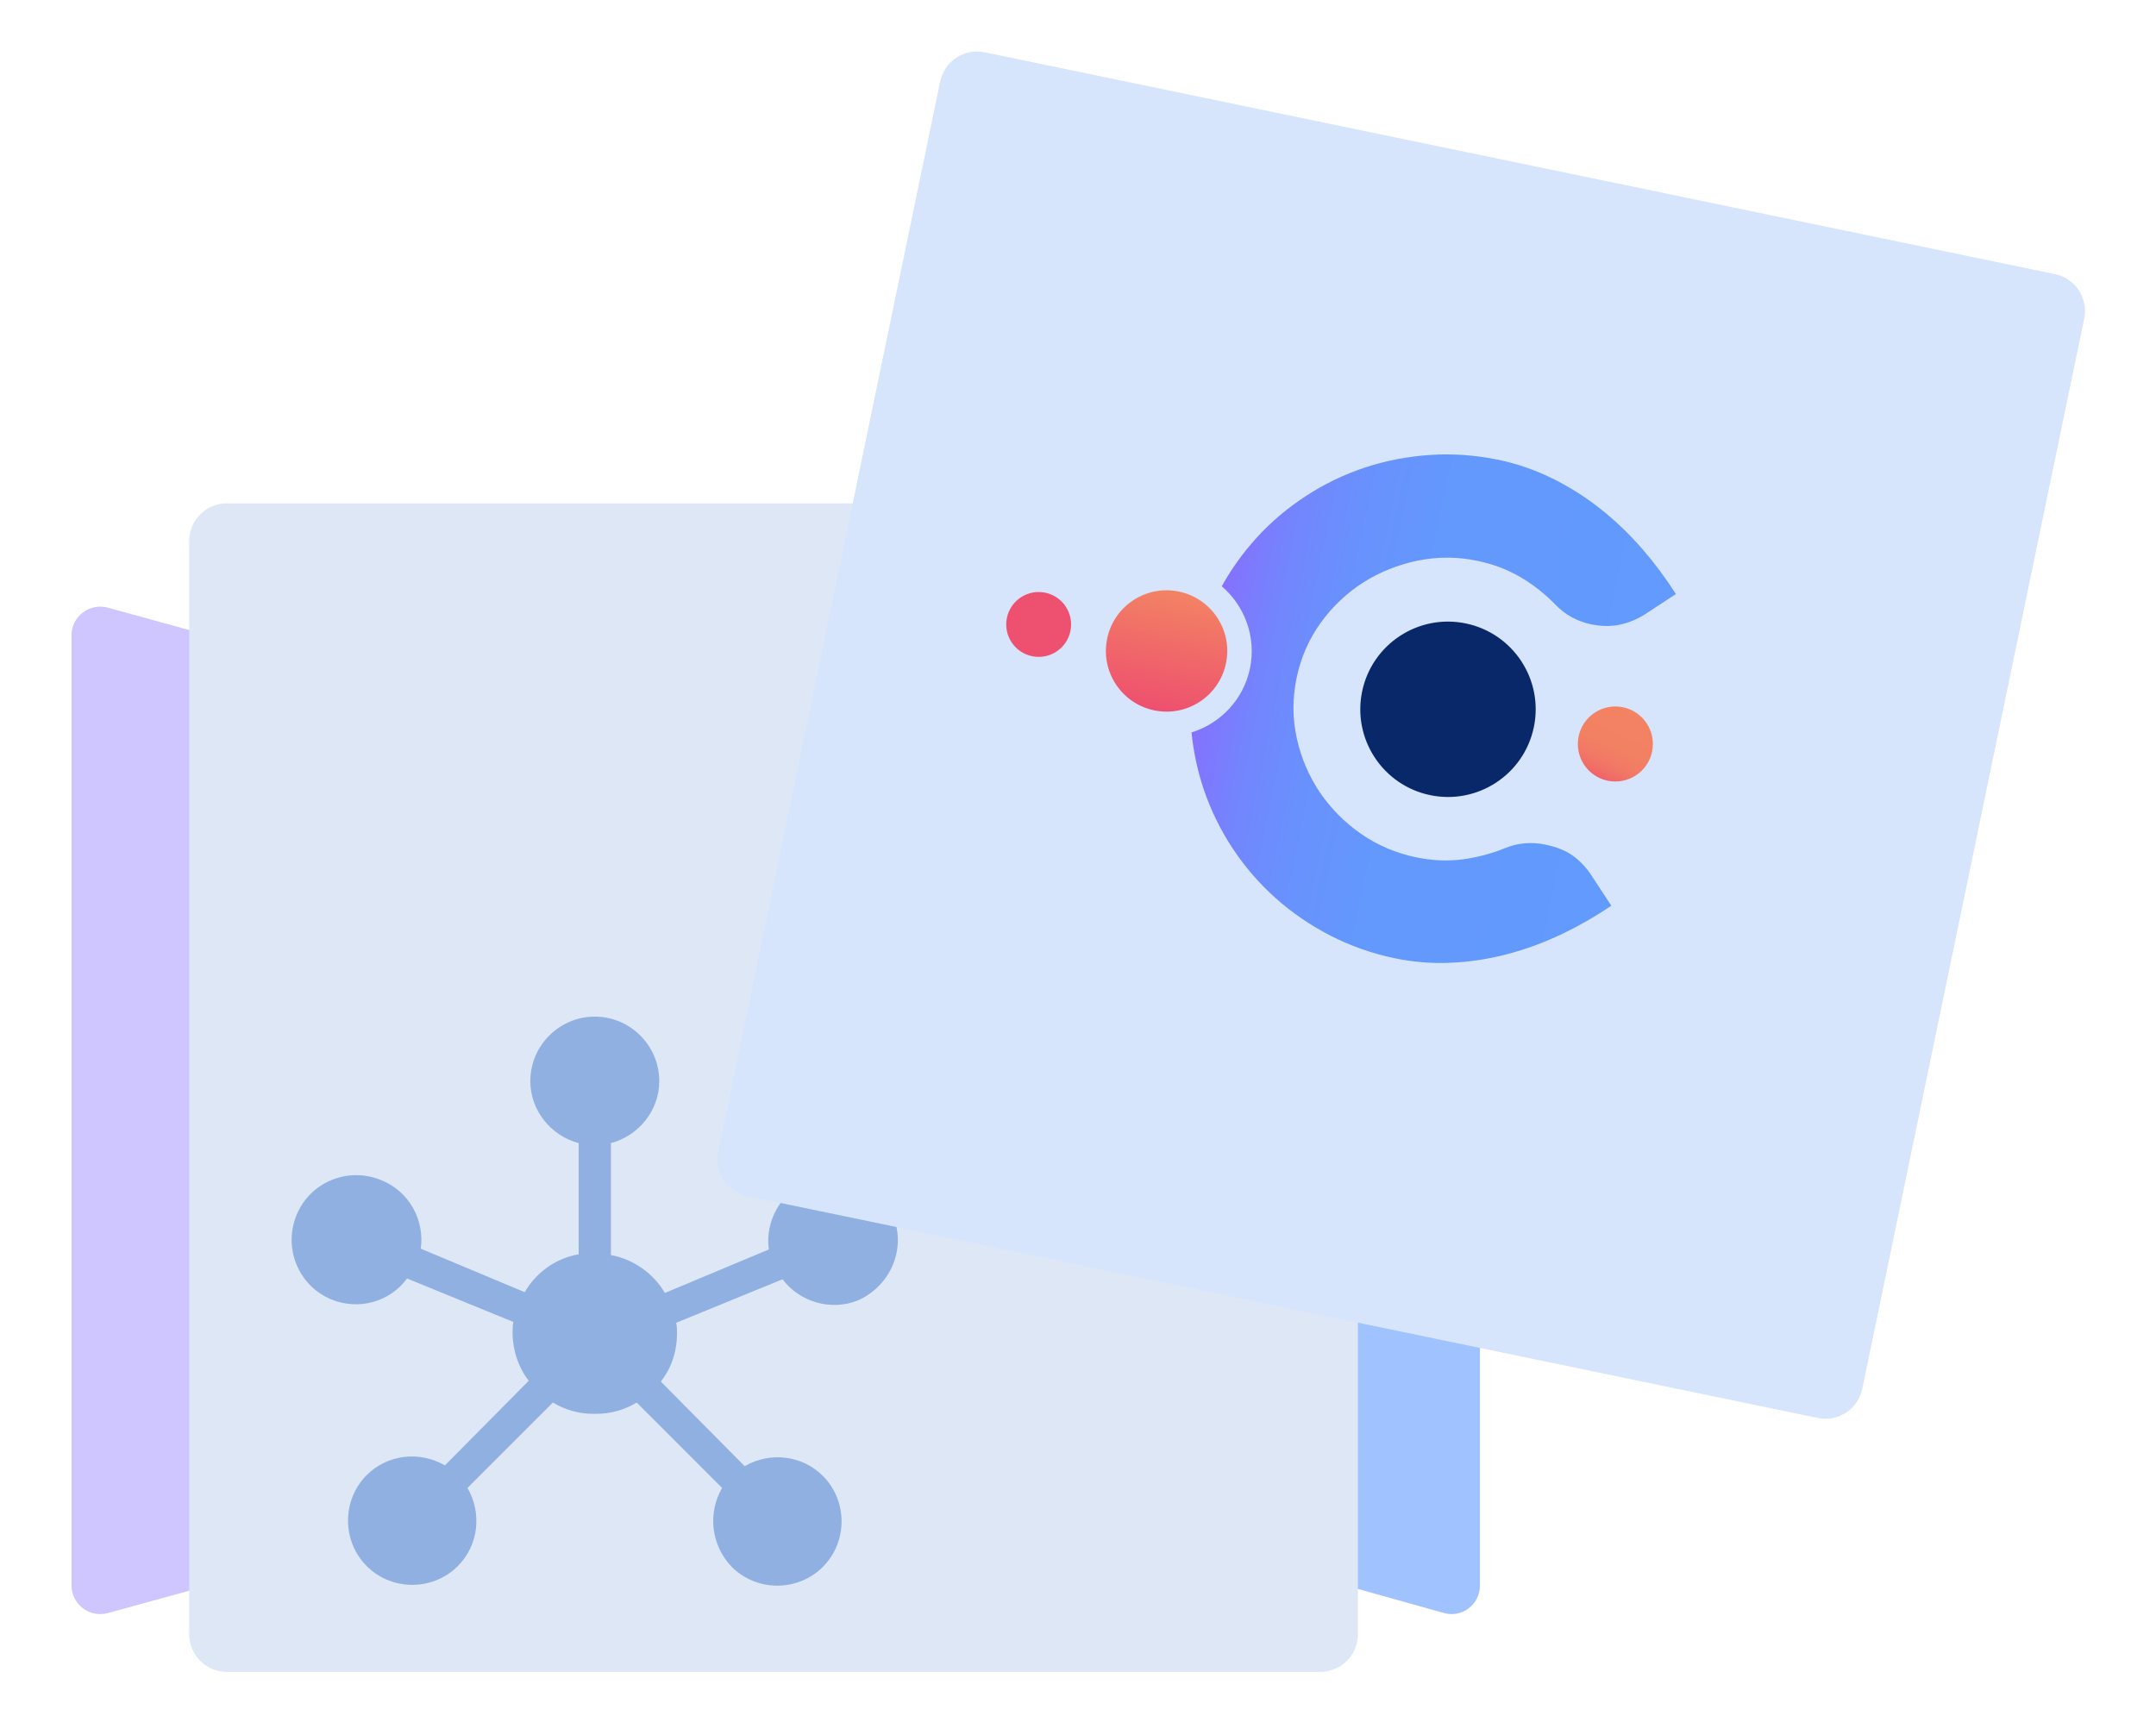 <svg width="995" height="795" xmlns="http://www.w3.org/2000/svg" xmlns:xlink="http://www.w3.org/1999/xlink" xml:space="preserve" overflow="hidden"><defs><filter id="fx0" x="-10%" y="-10%" width="120%" height="120%" filterUnits="userSpaceOnUse" primitiveUnits="userSpaceOnUse"><feComponentTransfer color-interpolation-filters="sRGB"><feFuncR type="discrete" tableValues="0 0"/><feFuncG type="discrete" tableValues="0 0"/><feFuncB type="discrete" tableValues="0 0"/><feFuncA type="linear" slope="0.2" intercept="0"/></feComponentTransfer><feGaussianBlur stdDeviation="7.639 7.639"/></filter><filter id="fx1" x="-10%" y="-10%" width="120%" height="120%" filterUnits="userSpaceOnUse" primitiveUnits="userSpaceOnUse"><feComponentTransfer color-interpolation-filters="sRGB"><feFuncR type="discrete" tableValues="0 0"/><feFuncG type="discrete" tableValues="0 0"/><feFuncB type="discrete" tableValues="0 0"/><feFuncA type="linear" slope="0.2" intercept="0"/></feComponentTransfer><feGaussianBlur stdDeviation="7.639 7.639"/></filter><linearGradient x1="933.607" y1="1407.48" x2="915.374" y2="1445.3" gradientUnits="userSpaceOnUse" spreadMethod="reflect" id="fill2"><stop offset="0" stop-color="#F38363"/><stop offset="0.51" stop-color="#F28163"/><stop offset="0.7" stop-color="#F27A65"/><stop offset="0.83" stop-color="#F06E67"/><stop offset="0.94" stop-color="#EF5D6B"/><stop offset="1" stop-color="#EE506F"/></linearGradient><linearGradient x1="723.06" y1="1356.04" x2="711.692" y2="1410.88" gradientUnits="userSpaceOnUse" spreadMethod="reflect" id="fill3"><stop offset="0" stop-color="#F38363"/><stop offset="0.5" stop-color="#F06969"/><stop offset="1" stop-color="#EE506F"/></linearGradient><linearGradient x1="937.552" y1="1429.12" x2="735.856" y2="1387.3" gradientUnits="userSpaceOnUse" spreadMethod="reflect" id="fill4"><stop offset="0" stop-color="#629AFD"/><stop offset="0.54" stop-color="#6398FD"/><stop offset="0.73" stop-color="#6991FD"/><stop offset="0.87" stop-color="#7385FD"/><stop offset="0.98" stop-color="#8274FE"/><stop offset="1" stop-color="#8770FF"/></linearGradient></defs><g transform="translate(-179 -1083)"><path d="M845.43 1827.51 803 1815.64 803 1375.36 845.43 1363.49C853.766 1361.15 862 1367.48 862 1376.22L862 1814.78C862 1823.52 853.766 1829.85 845.43 1827.51Z" fill="#A0C2FE" fill-rule="evenodd"/><path d="M228.851 1827.51 272 1815.64 272 1375.36 228.851 1363.49C220.374 1361.15 212 1367.48 212 1376.22L212 1814.78C212 1823.52 220.374 1829.85 228.851 1827.51Z" fill="#CFC6FF" fill-rule="evenodd"/><path d="M394.5 1558.5 677.874 1562.19" stroke="#6B98F4" stroke-width="9.167" stroke-miterlimit="8" fill="none" fill-rule="evenodd"/><path d="M531.911 1801.92 529.99 1565.03 538.01 1564.97 539.931 1801.85ZM549.67 1801.78C549.732 1809.37 543.626 1815.57 536.032 1815.64 528.439 1815.7 522.233 1809.59 522.171 1802 522.11 1794.4 528.216 1788.2 535.809 1788.14 543.403 1788.08 549.609 1794.18 549.67 1801.78Z" fill="#6B98F4"/><g filter="url(#fx0)" transform="translate(242 1291)"><g><path d="M546.306 24.33C555.896 24.33 563.67 32.104 563.67 41.694L563.67 546.306C563.67 555.896 555.896 563.671 546.306 563.671L41.695 563.671C32.104 563.671 24.33 555.896 24.33 546.306L24.33 41.694C24.33 32.104 32.104 24.33 41.695 24.33Z" fill="#DDE7F6" fill-rule="evenodd"/></g></g><path d="M785.808 1318C795.303 1318 803 1325.7 803 1335.19L803 1834.81C803 1844.3 795.303 1852 785.808 1852L286.193 1852C276.697 1852 269 1844.3 269 1834.81L269 1335.19C269 1325.7 276.697 1318 286.193 1318Z" fill="#DDE7F6" fill-rule="evenodd"/><g><g><g><path d="M591.094 1644.08C584.772 1628.83 567.294 1621.77 552.047 1628.09 539.403 1633.3 531.966 1646.68 533.825 1659.7L485.853 1679.78C480.647 1670.86 471.35 1664.16 460.938 1662.3L460.938 1610.61C473.581 1607.27 483.25 1595.74 483.25 1581.98 483.25 1565.62 469.863 1552.23 453.5 1552.23L453.5 1552.23C437.138 1552.23 423.75 1565.62 423.75 1581.98 423.75 1595.74 433.419 1607.27 446.063 1610.61L446.063 1661.93C435.278 1663.79 426.353 1670.48 421.147 1679.41L373.175 1659.33C375.034 1646.31 367.969 1632.92 354.953 1627.72 339.706 1621.4 322.228 1628.46 315.906 1643.71 309.584 1658.96 316.65 1676.43 331.897 1682.76 344.541 1687.96 359.044 1683.87 366.853 1673.09L415.941 1693.17C415.569 1694.66 415.569 1696.52 415.569 1698 415.569 1706.18 418.172 1713.99 423.006 1720.32L384.331 1759.36C372.803 1752.67 357.928 1754.16 348.259 1763.82 336.731 1775.35 336.731 1794.32 348.259 1805.85 359.788 1817.38 378.753 1817.38 390.281 1805.85 399.95 1796.18 401.438 1781.3 394.744 1769.78L434.163 1730.36C439.741 1733.7 446.063 1735.56 452.756 1735.56 453.128 1735.56 453.128 1735.56 453.5 1735.56 453.872 1735.56 453.872 1735.56 454.244 1735.56 460.938 1735.56 467.259 1733.7 472.838 1730.36L512.256 1769.78C505.563 1781.3 507.05 1796.18 516.719 1806.22 528.247 1817.75 547.213 1817.75 558.741 1806.22 570.269 1794.69 570.269 1775.72 558.741 1764.2 549.072 1754.53 534.197 1753.04 522.669 1759.73L483.994 1720.69C488.828 1714.37 491.431 1706.93 491.431 1698.38 491.431 1696.89 491.431 1695.03 491.059 1693.54L540.147 1673.46C547.956 1683.87 562.459 1688.33 575.103 1683.13 589.978 1676.43 597.416 1659.33 591.094 1644.08Z" fill="#8FB0E1"/></g></g></g><g filter="url(#fx1)" transform="translate(486 1083)"><g><path d="M641.384 126.529C650.771 128.475 656.804 137.662 654.858 147.05L552.46 641.012C550.514 650.4 541.326 656.432 531.938 654.486L37.977 552.088C28.589 550.142 22.556 540.954 24.502 531.567L126.9 37.605C128.846 28.217 138.034 22.184 147.422 24.131Z" fill="#D6E5FC" fill-rule="evenodd"/></g></g><path d="M1124.4 1211.64C1133.69 1213.56 1139.66 1222.66 1137.74 1231.95L1036.35 1721.02C1034.43 1730.32 1025.33 1736.29 1016.03 1734.37L526.964 1632.98C517.669 1631.05 511.696 1621.96 513.623 1612.66L615.007 1123.59C616.934 1114.3 626.031 1108.32 635.326 1110.25Z" fill="#D6E5FC" fill-rule="evenodd"/><path d="M886.88 1418.6C882.343 1440.48 860.923 1454.55 839.036 1450.01 817.15 1445.47 803.085 1424.05 807.622 1402.17 812.159 1380.28 833.58 1366.21 855.467 1370.75 877.353 1375.29 891.418 1396.71 886.88 1418.6Z" fill="#08286A" fill-rule="evenodd"/><path d="M673.006 1374.26C671.328 1382.36 663.405 1387.56 655.309 1385.88 647.213 1384.2 642.011 1376.28 643.689 1368.18 645.367 1360.09 653.291 1354.88 661.386 1356.56 669.482 1358.24 674.684 1366.16 673.006 1374.26Z" fill="#EE506F" fill-rule="evenodd"/><path d="M941.444 1429.91C939.503 1439.27 930.339 1445.29 920.976 1443.35 911.613 1441.41 905.596 1432.24 907.537 1422.88 909.478 1413.52 918.642 1407.5 928.005 1409.44 937.368 1411.38 943.385 1420.54 941.444 1429.91Z" fill="url(#fill2)" fill-rule="evenodd"/><path d="M744.795 1389.14C741.656 1404.29 726.835 1414.02 711.692 1410.88 696.549 1407.74 686.818 1392.92 689.957 1377.77 693.096 1362.63 707.917 1352.9 723.06 1356.04 738.203 1359.18 747.935 1374 744.795 1389.14Z" fill="url(#fill3)" fill-rule="evenodd"/><path d="M904.893 1477.96C901.642 1475.63 897.401 1473.92 892.26 1472.85 885.711 1471.49 879.406 1472.04 873.505 1474.49 867.266 1477.02 860.646 1478.78 853.855 1479.67 847.003 1480.55 839.858 1480.21 832.605 1478.71 823.272 1476.78 814.68 1473.11 807.061 1467.83 799.474 1462.55 793.089 1456.09 788.036 1448.6 783.014 1441.11 779.456 1432.71 777.46 1423.71 775.446 1414.65 775.438 1405.29 777.379 1395.93 779.32 1386.56 783.076 1377.99 788.498 1370.47 793.914 1362.97 800.504 1356.74 808.083 1351.9 815.662 1347.05 824.082 1343.69 833.124 1341.8 837.758 1340.84 842.45 1340.38 847.108 1340.39L848.444 1340.41C852.605 1340.51 856.776 1341.02 860.938 1341.88 868.068 1343.36 874.694 1345.88 880.646 1349.35 886.482 1352.76 891.944 1357.06 896.812 1362.06 901.327 1366.76 906.883 1369.82 913.309 1371.16 918.114 1372.15 922.637 1372.2 926.787 1371.27 930.967 1370.35 934.92 1368.68 938.467 1366.35L952.432 1357.18C947.758 1349.86 942.615 1342.95 937.106 1336.58 930.947 1329.49 924.293 1323.1 917.264 1317.59 910.321 1312.13 902.779 1307.41 894.923 1303.58 887.123 1299.79 878.929 1296.97 870.606 1295.25 860.018 1293.05 849.389 1292.28 839.031 1292.98 828.644 1293.67 818.505 1295.62 808.871 1298.82 799.238 1302.03 790.093 1306.42 781.67 1311.95 773.228 1317.41 765.521 1323.96 758.738 1331.42 752.661 1338.11 747.325 1345.53 742.843 1353.6 753.39 1362.61 758.873 1376.96 755.866 1391.47 752.859 1405.97 742.154 1416.97 728.892 1421.05 729.802 1430.21 731.744 1439.16 734.639 1447.68 737.9 1457.2 742.366 1466.29 747.934 1474.69 753.502 1483.09 760.141 1490.79 767.681 1497.52 775.247 1504.29 783.774 1510.11 793.033 1514.87 802.291 1519.63 812.349 1523.15 822.907 1525.34 831.231 1527.07 839.862 1527.77 848.531 1527.37 857.225 1527 865.993 1525.66 874.633 1523.39 883.273 1521.13 891.913 1517.94 900.388 1513.86 907.977 1510.2 915.442 1505.9 922.641 1501.05L913.471 1487.08C911.07 1483.42 908.168 1480.33 904.862 1477.95L904.862 1477.95Z" fill="url(#fill4)" fill-rule="evenodd"/></g></svg>